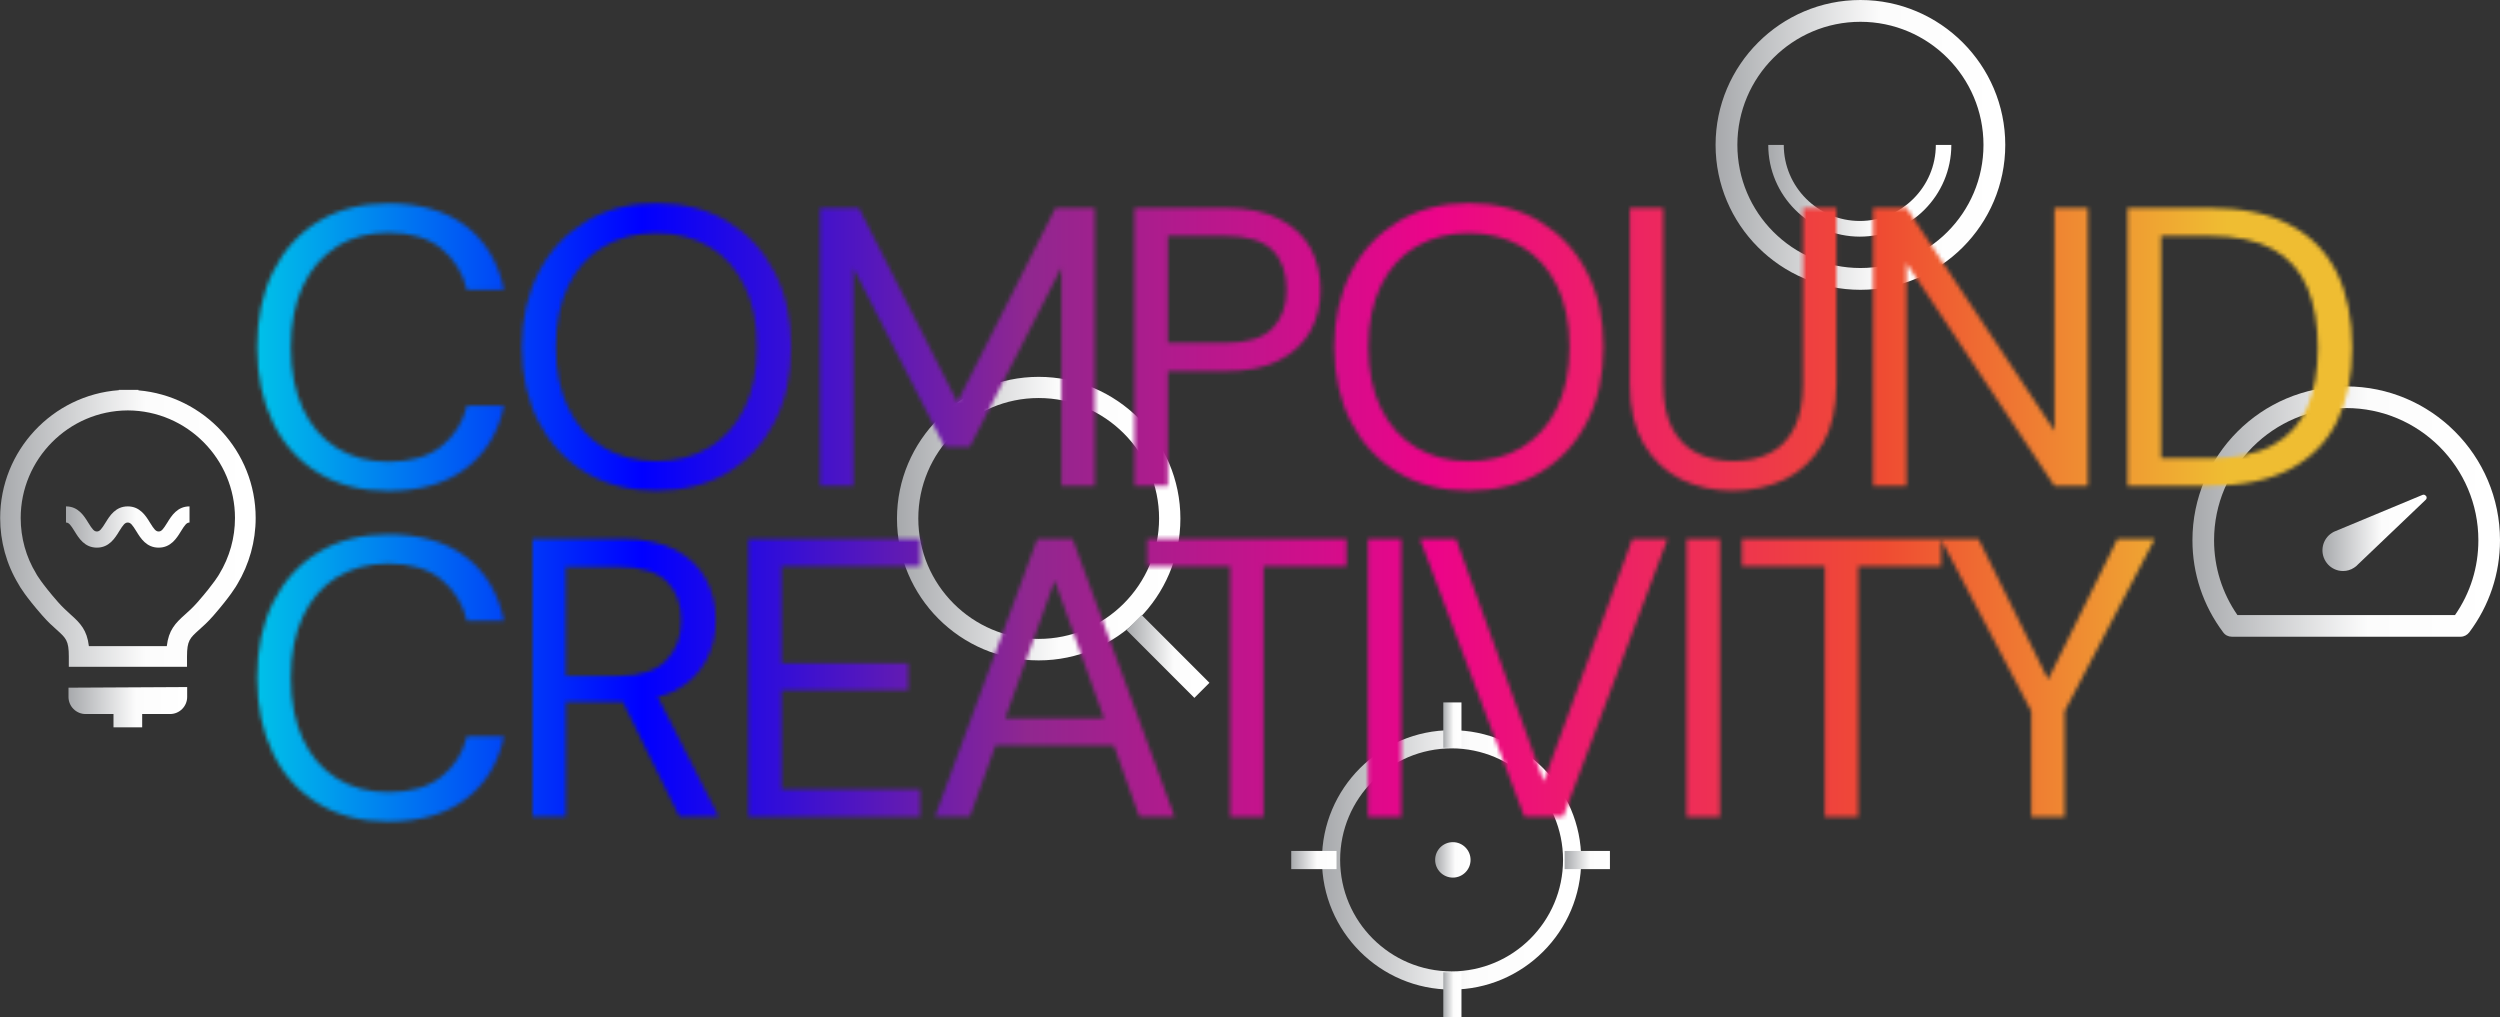 <svg width="629" height="256" viewBox="0 0 629 256" fill="none" xmlns="http://www.w3.org/2000/svg">
<rect x="0" y="0" width="629" height="256" fill="#333333" stroke="none"/>
<g clip-path="url(#clip0_1772_406)">
<path d="M261.334 166.155C241.653 166.155 225.68 150.136 225.68 130.486C225.68 110.836 241.693 94.816 261.334 94.816C280.976 94.816 296.988 110.836 296.988 130.486C296.988 150.136 280.976 166.155 261.334 166.155ZM261.334 100.143C244.611 100.143 231.044 113.756 231.044 130.446C231.044 147.137 244.651 160.75 261.334 160.75C278.017 160.75 291.625 147.137 291.625 130.446C291.625 113.756 278.017 100.143 261.334 100.143Z" fill="url(#paint0_linear_1772_406)"/>
<path d="M287.23 154.718L283.438 158.512L300.505 175.588L304.298 171.793L287.23 154.718Z" fill="url(#paint1_linear_1772_406)"/>
<path d="M610.383 124.804C610.186 124.488 609.792 124.37 609.476 124.528L587.665 133.603C587.35 133.721 586.995 133.879 586.719 134.076C584.313 135.615 583.603 138.811 585.141 141.258C585.89 142.441 587.034 143.231 588.375 143.546C588.77 143.625 589.125 143.665 589.519 143.665C590.505 143.665 591.452 143.388 592.28 142.836C592.674 142.599 592.99 142.323 593.305 141.968L610.304 125.751C610.58 125.514 610.62 125.12 610.423 124.804H610.383Z" fill="url(#paint2_linear_1772_406)"/>
<path d="M619.061 160.197H561.517C560.649 160.197 559.86 159.803 559.348 159.092C554.299 152.345 551.617 144.335 551.617 135.931C551.617 114.584 568.971 97.223 590.308 97.223C611.646 97.223 629 114.584 629 135.931C629 144.335 626.318 152.345 621.269 159.092C620.757 159.763 619.968 160.197 619.1 160.197H619.061ZM562.897 154.752H617.68C621.546 149.189 623.557 142.718 623.557 135.931C623.557 117.583 608.648 102.668 590.308 102.668C571.969 102.668 557.06 117.583 557.06 135.931C557.06 142.678 559.071 149.149 562.937 154.752H562.897Z" fill="url(#paint3_linear_1772_406)"/>
<path d="M468.082 72.917C448.007 72.917 431.639 56.542 431.639 36.459C431.639 16.375 448.007 0 468.082 0C488.157 0 504.525 16.375 504.525 36.459C504.525 56.542 488.157 72.917 468.082 72.917ZM468.082 5.485C451.004 5.485 437.121 19.374 437.121 36.459C437.121 53.544 451.004 67.433 468.082 67.433C485.16 67.433 499.043 53.544 499.043 36.459C499.043 19.374 485.16 5.485 468.082 5.485Z" fill="url(#paint4_linear_1772_406)"/>
<path d="M467.963 59.541C455.264 59.541 444.891 49.203 444.891 36.459H448.795C448.795 47.033 457.393 55.596 467.924 55.596C478.455 55.596 487.053 46.994 487.053 36.459H490.957C490.957 49.164 480.624 59.541 467.885 59.541H467.963Z" fill="url(#paint5_linear_1772_406)"/>
<path d="M47.052 167.773H17.314V165.169C17.314 161.184 16.604 160.552 14.277 158.461C13.291 157.593 12.069 156.488 10.688 154.91C6.428 150.057 4.93 147.532 4.654 146.979C1.617 141.968 0.039 136.207 0.039 130.328C0.039 113.361 13.252 99.393 29.896 98.17V98.091H32.183H34.826V98.21C51.312 99.63 64.327 113.519 64.327 130.328C64.327 136.207 62.71 141.968 59.713 146.979C59.397 147.532 57.938 150.017 53.678 154.91C52.298 156.488 51.075 157.593 50.089 158.461C47.762 160.552 47.052 161.184 47.052 165.169V167.773ZM22.323 162.565H41.965C42.438 158.54 44.094 156.804 46.579 154.594C47.526 153.766 48.551 152.819 49.734 151.477C53.915 146.703 55.138 144.493 55.138 144.493C57.78 140.153 59.121 135.3 59.121 130.328C59.121 115.492 47.052 103.339 32.223 103.26H32.144H32.104C17.275 103.339 5.206 115.492 5.206 130.328C5.206 135.3 6.547 140.153 9.11 144.335L9.189 144.493C9.189 144.493 10.412 146.703 14.593 151.477C15.776 152.819 16.841 153.766 17.748 154.594C20.233 156.804 21.889 158.54 22.363 162.565H22.323Z" fill="url(#paint6_linear_1772_406)"/>
<path d="M17.234 173.021V175.349C17.234 177.716 19.167 179.65 21.533 179.65H28.554V183.004H35.772V179.65H42.792C45.158 179.65 47.091 177.716 47.091 175.349V172.863L17.274 173.021H17.234Z" fill="url(#paint7_linear_1772_406)"/>
<path d="M39.913 137.786C36.837 137.786 35.377 135.418 34.312 133.682C33.287 132.025 32.853 131.472 32.143 131.472C31.433 131.472 30.999 132.025 29.974 133.682C28.909 135.418 27.45 137.786 24.373 137.786C21.297 137.786 19.838 135.418 18.773 133.682C17.747 132.025 17.313 131.472 16.604 131.472V127.408C19.68 127.408 21.139 129.776 22.204 131.512C23.23 133.169 23.663 133.721 24.373 133.721C25.083 133.721 25.517 133.169 26.543 131.512C27.608 129.776 29.067 127.408 32.143 127.408C35.219 127.408 36.679 129.776 37.744 131.512C38.769 133.169 39.203 133.721 39.913 133.721C40.623 133.721 41.057 133.169 42.082 131.512C43.147 129.776 44.606 127.408 47.683 127.408V131.472C46.973 131.472 46.539 132.025 45.514 133.682C44.449 135.418 42.989 137.786 39.913 137.786Z" fill="url(#paint8_linear_1772_406)"/>
<path d="M365.221 248.977C347.236 248.977 332.604 234.338 332.604 216.345C332.604 198.353 347.236 183.714 365.221 183.714C383.206 183.714 397.838 198.353 397.838 216.345C397.838 234.338 383.206 248.977 365.221 248.977ZM365.221 188.291C349.76 188.291 337.179 200.878 337.179 216.345C337.179 231.813 349.76 244.4 365.221 244.4C380.682 244.4 393.263 231.813 393.263 216.345C393.263 200.878 380.682 188.291 365.221 188.291Z" fill="url(#paint9_linear_1772_406)"/>
<path d="M365.537 220.804C367.998 220.804 369.994 218.808 369.994 216.345C369.994 213.883 367.998 211.887 365.537 211.887C363.075 211.887 361.08 213.883 361.08 216.345C361.08 218.808 363.075 220.804 365.537 220.804Z" fill="url(#paint10_linear_1772_406)"/>
<path d="M367.706 176.73H363.131V188.133H367.706V176.73Z" fill="url(#paint11_linear_1772_406)"/>
<path d="M367.706 244.636H363.131V256.039H367.706V244.636Z" fill="url(#paint12_linear_1772_406)"/>
<path d="M405.057 214.096H393.658V218.673H405.057V214.096Z" fill="url(#paint13_linear_1772_406)"/>
<path d="M336.271 214.096H324.873V218.673H336.271V214.096Z" fill="url(#paint14_linear_1772_406)"/>
<mask id="mask0_1772_406" style="mask-type:luminance" maskUnits="userSpaceOnUse" x="64" y="51" width="528" height="156">
<path d="M84.759 61.988C88.466 59.699 92.765 58.555 97.695 58.555C103.296 58.555 107.713 59.857 110.987 62.501C114.261 65.144 116.43 68.617 117.495 72.957H126.803C125.422 66.052 122.188 60.685 117.219 56.858C112.21 53.07 105.741 51.176 97.735 51.176C90.951 51.176 85.074 52.676 80.105 55.714C75.135 58.752 71.349 62.974 68.667 68.419C65.985 73.864 64.684 80.177 64.684 87.359C64.684 94.54 66.025 100.853 68.667 106.298C71.31 111.743 75.135 115.965 80.105 119.004C85.074 122.042 90.951 123.541 97.735 123.541C105.741 123.541 112.21 121.647 117.219 117.859C122.228 114.071 125.422 108.784 126.803 102.076H117.495C116.43 106.338 114.261 109.771 110.987 112.335C107.713 114.9 103.296 116.163 97.695 116.163C92.765 116.163 88.466 115.018 84.759 112.73C81.052 110.441 78.212 107.127 76.2 102.826C74.189 98.525 73.203 93.396 73.203 87.398C73.203 81.401 74.189 76.271 76.2 71.97C78.212 67.669 81.052 64.394 84.759 62.067V61.988ZM194.877 106.219C197.678 100.774 199.058 94.461 199.058 87.28C199.058 80.099 197.678 73.864 194.877 68.459C192.077 63.014 188.133 58.792 183.045 55.714C177.957 52.636 171.962 51.137 165.139 51.137C158.316 51.137 152.518 52.676 147.43 55.714C142.342 58.792 138.359 63.014 135.558 68.459C132.758 73.904 131.299 80.177 131.299 87.28C131.299 94.382 132.719 100.774 135.558 106.219C138.398 111.665 142.342 115.887 147.43 118.925C152.518 121.963 158.434 123.462 165.139 123.462C171.844 123.462 177.957 121.963 183.045 118.925C188.133 115.887 192.077 111.665 194.877 106.219ZM178.431 112.612C174.605 114.9 170.148 116.044 165.1 116.044C160.051 116.044 155.713 114.9 151.887 112.612C148.061 110.323 145.103 107.009 143.013 102.708C140.922 98.407 139.858 93.277 139.858 87.28C139.858 81.282 140.922 76.153 143.013 71.852C145.103 67.551 148.061 64.276 151.887 62.027C155.713 59.778 160.13 58.634 165.1 58.634C170.069 58.634 174.605 59.778 178.431 62.027C182.256 64.276 185.214 67.591 187.305 71.852C189.395 76.153 190.46 81.282 190.46 87.28C190.46 93.277 189.395 98.407 187.305 102.708C185.214 107.009 182.256 110.284 178.431 112.612ZM214.755 67.512L237.71 112.493H243.981L267.054 67.314V122.279H275.455V52.321H265.555L240.865 101.169L216.096 52.321H206.315V122.239H214.716V67.472L214.755 67.512ZM293.834 93.396H308.309C313.83 93.396 318.366 92.488 321.876 90.634C325.426 88.819 328.029 86.333 329.725 83.255C331.421 80.138 332.249 76.705 332.249 72.917C332.249 69.129 331.381 65.499 329.725 62.422C328.029 59.344 325.386 56.898 321.837 55.083C318.287 53.267 313.751 52.321 308.309 52.321H285.433V122.239H293.834V93.356V93.396ZM293.834 59.344H308.111C313.712 59.344 317.696 60.528 320.101 62.895C322.507 65.263 323.691 68.617 323.691 72.917C323.691 76.981 322.507 80.217 320.101 82.663C317.696 85.11 313.712 86.293 308.111 86.293H293.834V59.304V59.344ZM351.812 118.925C356.9 121.963 362.816 123.462 369.521 123.462C376.226 123.462 382.339 121.963 387.427 118.925C392.515 115.887 396.459 111.665 399.259 106.219C402.059 100.774 403.44 94.461 403.44 87.28C403.44 80.099 402.059 73.864 399.259 68.459C396.459 63.014 392.515 58.792 387.427 55.714C382.339 52.636 376.344 51.137 369.521 51.137C362.697 51.137 356.9 52.676 351.812 55.714C346.724 58.792 342.74 63.014 339.94 68.459C337.14 73.904 335.681 80.177 335.681 87.28C335.681 94.382 337.1 100.774 339.94 106.219C342.78 111.665 346.724 115.887 351.812 118.925ZM347.434 71.852C349.524 67.551 352.482 64.276 356.308 62.027C360.134 59.778 364.551 58.634 369.521 58.634C374.49 58.634 379.026 59.778 382.852 62.027C386.677 64.276 389.635 67.591 391.726 71.852C393.816 76.153 394.881 81.282 394.881 87.28C394.881 93.277 393.816 98.407 391.726 102.708C389.635 107.009 386.677 110.284 382.852 112.612C379.026 114.9 374.569 116.044 369.521 116.044C364.472 116.044 360.134 114.9 356.308 112.612C352.482 110.323 349.524 107.009 347.434 102.708C345.343 98.407 344.279 93.277 344.279 87.28C344.279 81.282 345.343 76.153 347.434 71.852ZM458.538 111.743C460.865 107.798 462.048 102.708 462.048 96.513V52.36H453.648V96.631C453.648 101.169 452.898 104.878 451.439 107.719C449.98 110.599 447.929 112.69 445.326 113.993C442.723 115.334 439.686 116.005 436.136 116.005C432.586 116.005 429.628 115.334 426.946 113.993C424.264 112.651 422.213 110.56 420.715 107.719C419.216 104.838 418.466 101.169 418.466 96.631V52.36H410.066V96.513C410.066 102.708 411.249 107.798 413.576 111.743C415.903 115.689 419.019 118.649 422.923 120.582C426.828 122.515 431.166 123.462 435.939 123.462C440.711 123.462 445.207 122.476 449.112 120.582C453.017 118.688 456.172 115.689 458.499 111.743H458.538ZM479.678 66.21L516.91 122.279H525.311V52.321H516.91V108.39L479.678 52.321H471.278V122.239H479.678V66.17V66.21ZM587.983 68.656C585.419 63.448 581.475 59.383 576.15 56.582C570.826 53.741 564.082 52.321 555.878 52.321H535.29V122.239H555.878C564.082 122.239 570.826 120.858 576.15 118.057C581.475 115.255 585.419 111.27 587.983 106.062C590.546 100.853 591.808 94.658 591.808 87.477C591.808 80.296 590.546 73.864 587.983 68.656ZM580.568 102.353C578.832 106.535 575.953 109.731 571.93 111.941C567.907 114.19 562.504 115.295 555.72 115.295H543.73V59.344H555.72C562.504 59.344 567.907 60.488 571.93 62.737C575.953 64.986 578.832 68.222 580.568 72.444C582.303 76.626 583.171 81.677 583.171 87.517C583.171 93.356 582.303 98.17 580.568 102.353ZM84.759 145.243C88.466 142.954 92.765 141.81 97.695 141.81C103.296 141.81 107.713 143.112 110.987 145.756C114.261 148.399 116.43 151.872 117.495 156.212H126.803C125.422 149.268 122.188 143.941 117.219 140.113C112.21 136.325 105.741 134.432 97.735 134.432C90.951 134.432 85.074 135.931 80.105 138.969C75.135 142.007 71.349 146.229 68.667 151.635C65.985 157.08 64.684 163.393 64.684 170.575C64.684 177.756 66.025 184.069 68.667 189.514C71.31 194.959 75.135 199.181 80.105 202.18C85.074 205.218 90.951 206.718 97.735 206.718C105.741 206.718 112.21 204.824 117.219 201.036C122.228 197.248 125.422 191.961 126.803 185.253H117.495C116.43 189.514 114.261 192.947 110.987 195.472C107.713 198.037 103.296 199.3 97.695 199.3C92.765 199.3 88.466 198.155 84.759 195.867C81.052 193.578 78.212 190.264 76.2 185.963C74.189 181.662 73.203 176.533 73.203 170.535C73.203 164.538 74.189 159.408 76.2 155.107C78.212 150.806 81.052 147.531 84.759 145.203V145.243ZM169.714 173.85C173.264 171.995 175.867 169.47 177.563 166.353C179.259 163.235 180.087 159.803 180.087 156.054C180.087 152.306 179.259 148.715 177.602 145.677C175.946 142.599 173.382 140.153 169.911 138.338C166.441 136.523 161.984 135.576 156.541 135.576H133.981V205.494H142.382V176.612H156.147C156.344 176.612 156.502 176.572 156.699 176.572L170.937 205.494H180.836L165.494 175.309C166.993 174.875 168.491 174.481 169.754 173.85H169.714ZM155.91 170.062H142.342V142.678H155.831C161.353 142.678 165.336 143.901 167.782 146.308C170.227 148.755 171.41 152.03 171.41 156.133C171.41 160.237 170.148 163.512 167.663 166.116C165.178 168.72 161.274 170.022 155.91 170.022V170.062ZM188.291 205.534H231.518V198.629H196.652V173.652H228.52V166.866H196.652V142.481H231.518V135.576H188.291V205.494V205.534ZM260.98 135.576L235.225 205.494H244.02L250.489 187.502H280.227L286.656 205.494H295.53L269.854 135.576H260.98ZM252.895 180.755L265.358 146.071L277.782 180.755H252.895ZM288.628 142.481H309.492V205.534H317.893V142.481H338.757V135.576H288.628V142.481ZM344.16 205.534H352.561V135.615H344.16V205.534ZM388.413 196.617L366.326 135.576H357.255L383.522 205.494H393.303L419.571 135.576H410.697L388.413 196.617ZM424.343 205.534H432.744V135.615H424.343V205.534ZM515.293 170.93L497.782 135.576H438.266V142.481H459.13V205.534H467.531V142.481H488.395V135.773L511.073 178.94V205.534H519.474V178.94L542.152 135.576H532.766L515.333 170.93H515.293Z" fill="white"/>
</mask>
<g mask="url(#mask0_1772_406)">
<path d="M598.197 0.868H59.043V252.804H598.197V0.868Z" fill="url(#paint15_linear_1772_406)"/>
</g>
</g>
<defs>
<linearGradient id="paint0_linear_1772_406" x1="225.68" y1="130.486" x2="297.028" y2="130.486" gradientUnits="userSpaceOnUse">
<stop stop-color="#A7A9AC"/>
<stop offset="0.57" stop-color="#FCFCFC"/>
<stop offset="0.99" stop-color="white"/>
</linearGradient>
<linearGradient id="paint1_linear_1772_406" x1="283.464" y1="165.138" x2="304.289" y2="165.138" gradientUnits="userSpaceOnUse">
<stop stop-color="#A7A9AC"/>
<stop offset="0.57" stop-color="#FCFCFC"/>
<stop offset="0.99" stop-color="white"/>
</linearGradient>
<linearGradient id="paint2_linear_1772_406" x1="584.273" y1="134.037" x2="610.501" y2="134.037" gradientUnits="userSpaceOnUse">
<stop stop-color="#A7A9AC"/>
<stop offset="0.57" stop-color="#FCFCFC"/>
<stop offset="0.99" stop-color="white"/>
</linearGradient>
<linearGradient id="paint3_linear_1772_406" x1="551.578" y1="128.71" x2="629" y2="128.71" gradientUnits="userSpaceOnUse">
<stop stop-color="#A7A9AC"/>
<stop offset="0.57" stop-color="#FCFCFC"/>
<stop offset="0.99" stop-color="white"/>
</linearGradient>
<linearGradient id="paint4_linear_1772_406" x1="431.639" y1="36.459" x2="504.525" y2="36.459" gradientUnits="userSpaceOnUse">
<stop stop-color="#A7A9AC"/>
<stop offset="0.57" stop-color="#FCFCFC"/>
<stop offset="0.99" stop-color="white"/>
</linearGradient>
<linearGradient id="paint5_linear_1772_406" x1="444.891" y1="47.98" x2="491.036" y2="47.98" gradientUnits="userSpaceOnUse">
<stop stop-color="#A7A9AC"/>
<stop offset="0.57" stop-color="#FCFCFC"/>
<stop offset="0.99" stop-color="white"/>
</linearGradient>
<linearGradient id="paint6_linear_1772_406" x1="-0" y1="132.893" x2="64.327" y2="132.893" gradientUnits="userSpaceOnUse">
<stop stop-color="#A7A9AC"/>
<stop offset="0.57" stop-color="#FCFCFC"/>
<stop offset="0.99" stop-color="white"/>
</linearGradient>
<linearGradient id="paint7_linear_1772_406" x1="17.234" y1="177.914" x2="47.051" y2="177.914" gradientUnits="userSpaceOnUse">
<stop stop-color="#A7A9AC"/>
<stop offset="0.57" stop-color="#FCFCFC"/>
<stop offset="0.99" stop-color="white"/>
</linearGradient>
<linearGradient id="paint8_linear_1772_406" x1="16.604" y1="132.617" x2="47.683" y2="132.617" gradientUnits="userSpaceOnUse">
<stop stop-color="#A7A9AC"/>
<stop offset="0.57" stop-color="#FCFCFC"/>
<stop offset="0.99" stop-color="white"/>
</linearGradient>
<linearGradient id="paint9_linear_1772_406" x1="332.604" y1="216.345" x2="397.838" y2="216.345" gradientUnits="userSpaceOnUse">
<stop stop-color="#A7A9AC"/>
<stop offset="0.57" stop-color="#FCFCFC"/>
<stop offset="0.99" stop-color="white"/>
</linearGradient>
<linearGradient id="paint10_linear_1772_406" x1="361.08" y1="216.345" x2="369.994" y2="216.345" gradientUnits="userSpaceOnUse">
<stop stop-color="#A7A9AC"/>
<stop offset="0.57" stop-color="#FCFCFC"/>
<stop offset="0.99" stop-color="white"/>
</linearGradient>
<linearGradient id="paint11_linear_1772_406" x1="363.131" y1="182.412" x2="367.706" y2="182.412" gradientUnits="userSpaceOnUse">
<stop stop-color="#A7A9AC"/>
<stop offset="0.57" stop-color="#FCFCFC"/>
<stop offset="0.99" stop-color="white"/>
</linearGradient>
<linearGradient id="paint12_linear_1772_406" x1="363.131" y1="250.318" x2="367.706" y2="250.318" gradientUnits="userSpaceOnUse">
<stop stop-color="#A7A9AC"/>
<stop offset="0.57" stop-color="#FCFCFC"/>
<stop offset="0.99" stop-color="white"/>
</linearGradient>
<linearGradient id="paint13_linear_1772_406" x1="393.658" y1="216.385" x2="405.017" y2="216.385" gradientUnits="userSpaceOnUse">
<stop stop-color="#A7A9AC"/>
<stop offset="0.57" stop-color="#FCFCFC"/>
<stop offset="0.99" stop-color="white"/>
</linearGradient>
<linearGradient id="paint14_linear_1772_406" x1="324.873" y1="216.385" x2="336.271" y2="216.385" gradientUnits="userSpaceOnUse">
<stop stop-color="#A7A9AC"/>
<stop offset="0.57" stop-color="#FCFCFC"/>
<stop offset="0.99" stop-color="white"/>
</linearGradient>
<linearGradient id="paint15_linear_1772_406" x1="59.043" y1="126.856" x2="598.237" y2="126.856" gradientUnits="userSpaceOnUse">
<stop stop-color="#00CCE7"/>
<stop offset="0.19" stop-color="#0000FF"/>
<stop offset="0.37" stop-color="#90278F"/>
<stop offset="0.56" stop-color="#EC0489"/>
<stop offset="0.77" stop-color="#EF4C32"/>
<stop offset="0.93" stop-color="#EFBD32"/>
</linearGradient>
<clipPath id="clip0_1772_406">
<rect width="629" height="256" fill="white"/>
</clipPath>
</defs>
</svg>
